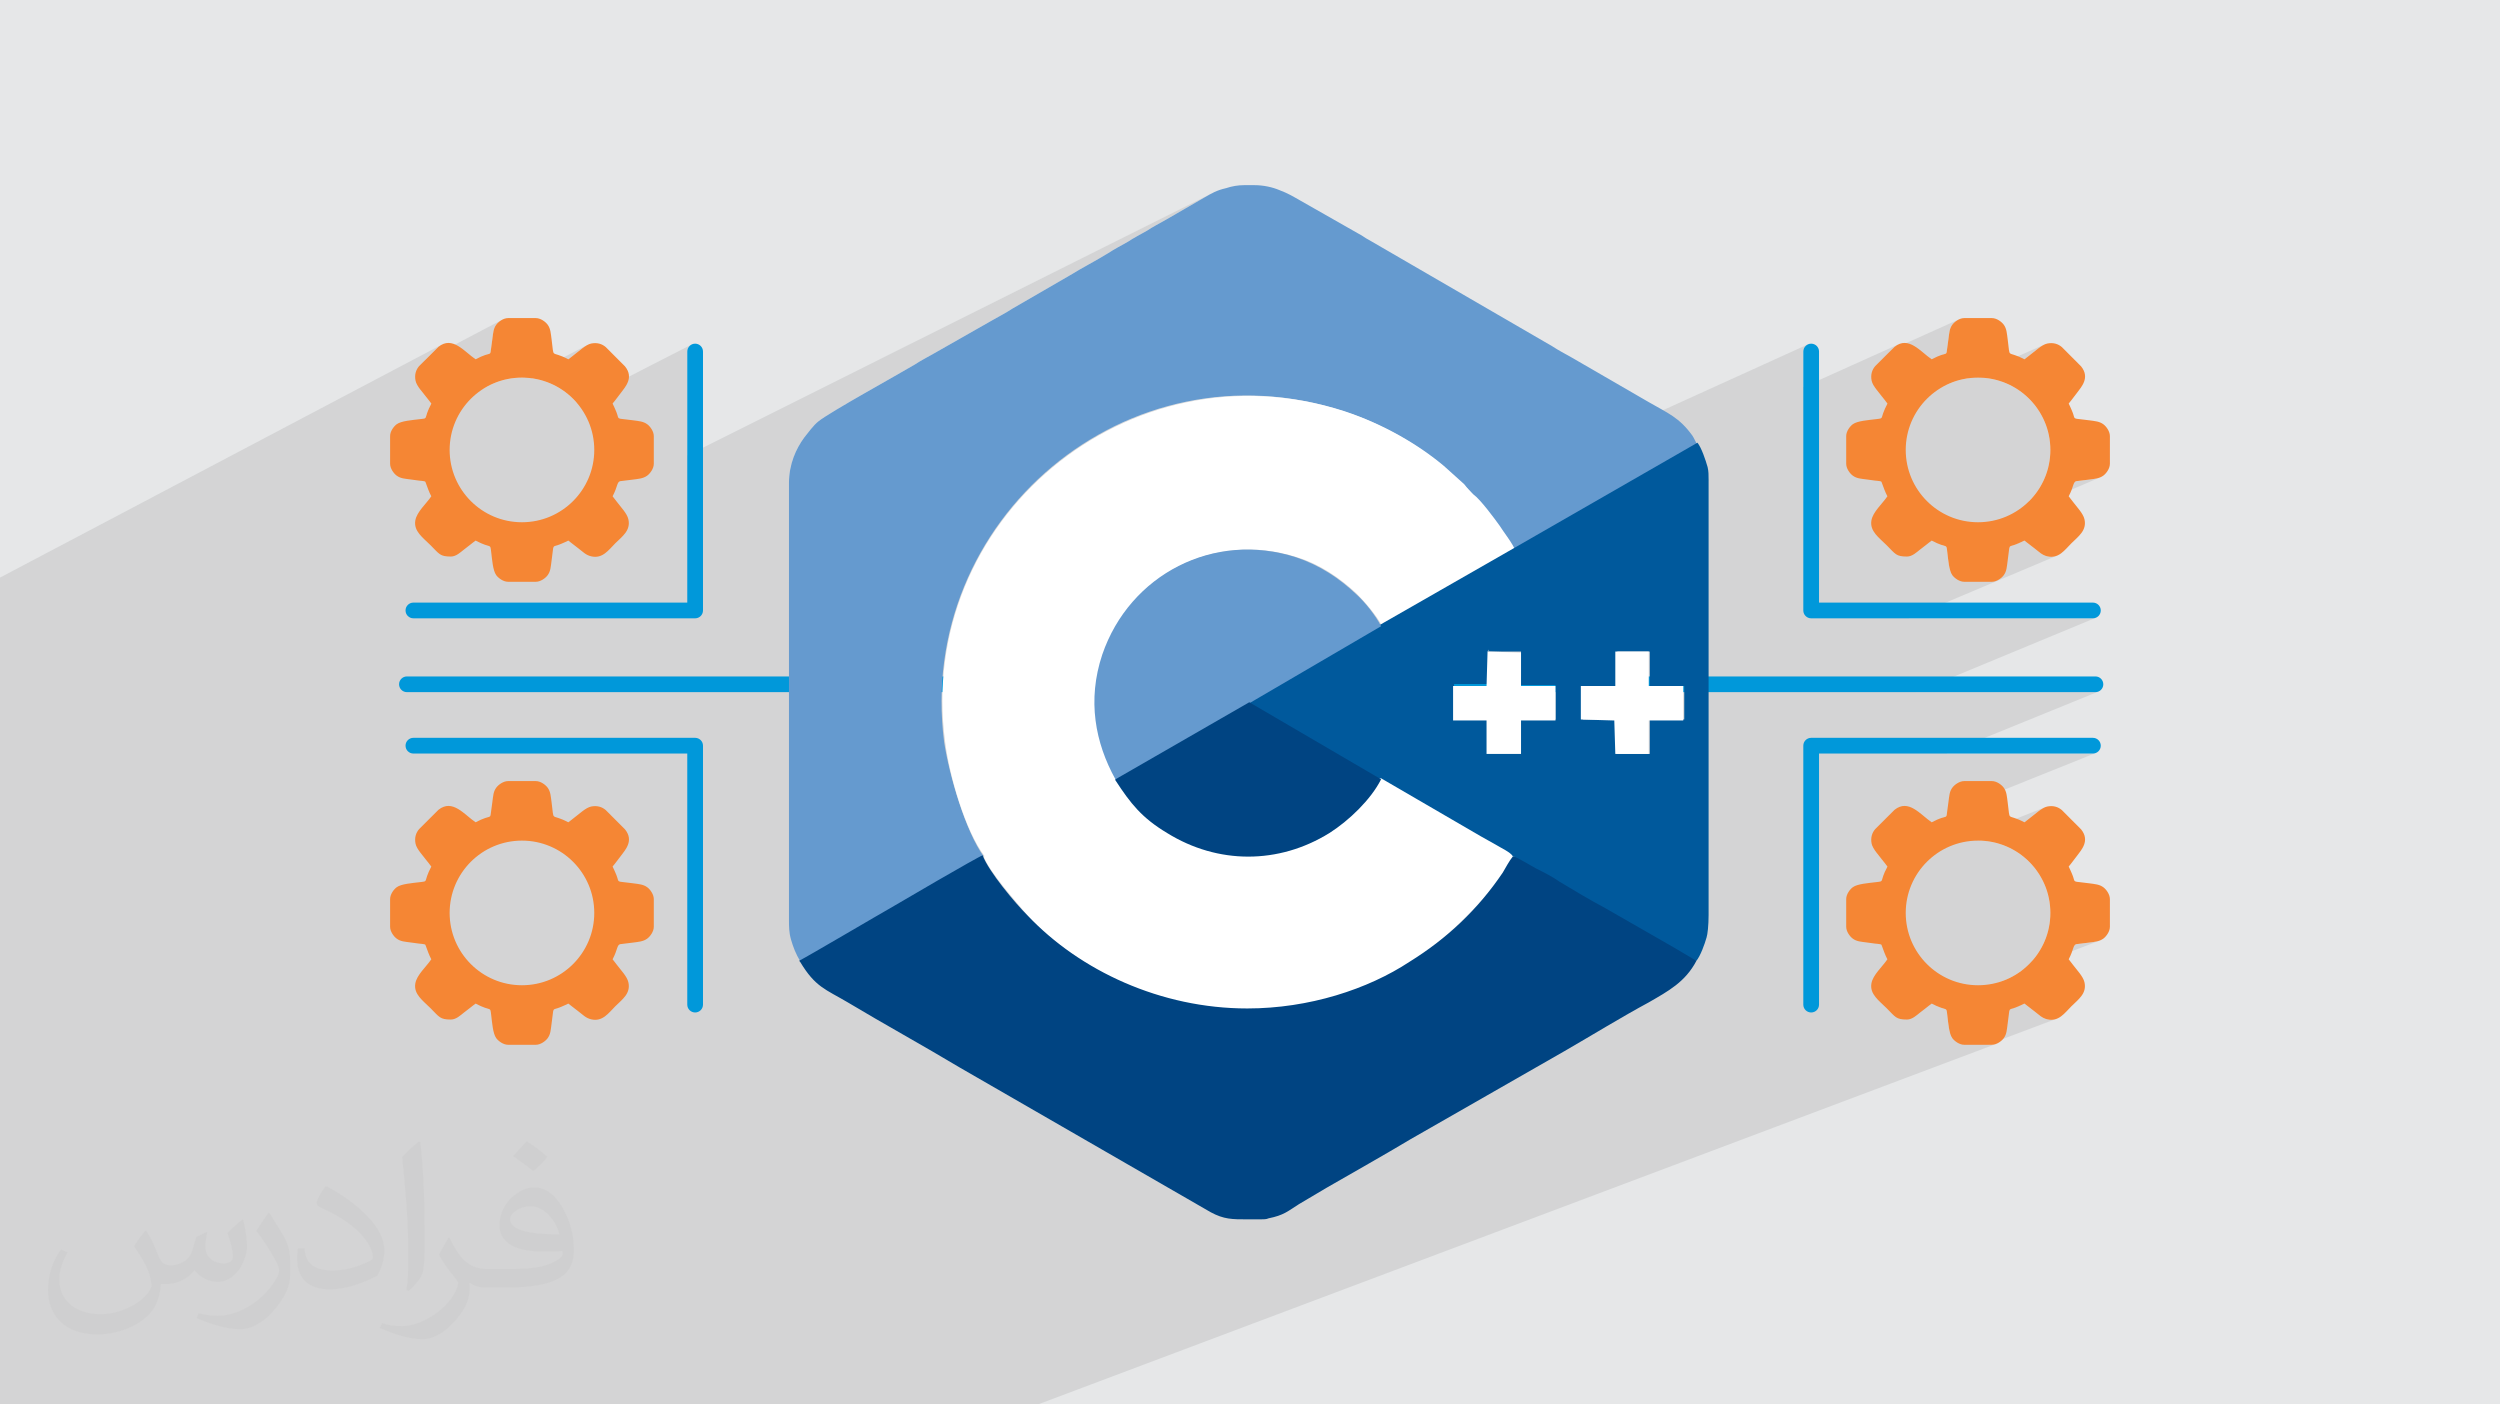 <?xml version="1.0" encoding="UTF-8"?>
<!DOCTYPE svg PUBLIC "-//W3C//DTD SVG 1.1//EN" "http://www.w3.org/Graphics/SVG/1.1/DTD/svg11.dtd">
<!-- Creator: CorelDRAW -->
<svg xmlns="http://www.w3.org/2000/svg" xml:space="preserve" width="94.192mm" height="52.917mm" version="1.1" style="shape-rendering:geometricPrecision; text-rendering:geometricPrecision; image-rendering:optimizeQuality; fill-rule:evenodd; clip-rule:evenodd"
viewBox="0 0 9419.16 5291.66"
 xmlns:xlink="http://www.w3.org/1999/xlink"
 xmlns:xodm="http://www.corel.com/coreldraw/odm/2003">
 <defs>
  <style type="text/css">
   <![CDATA[
    .fil8 {fill:#F58634}
    .fil6 {fill:#004482}
    .fil7 {fill:#00599C}
    .fil4 {fill:#659ACF}
    .fil0 {fill:#E6E7E8}
    .fil5 {fill:white}
    .fil3 {fill:#0098DA;fill-rule:nonzero}
    .fil2 {fill:#373435;fill-opacity:0.031}
    .fil1 {fill:#373435;fill-opacity:0.102}
   ]]>
  </style>
 </defs>
 <g id="Layer_x0020_1">
  <polygon class="fil0" points="-0,0 9419.16,0 9419.16,5291.66 -0,5291.66 "/>
  <polygon class="fil1" points="-0,4592.78 -0,4591.74 -0,4583.9 -0,4569.51 -0,4552.02 -0,4541.9 -0,4535.37 -0,4533.88 -0,4530.98 -0,4528.94 -0,4524.34 -0,4522.28 -0,4519.67 -0,4517.58 -0,4415.17 -0,4410.44 -0,4407.71 -0,4392.14 -0,4384.36 -0,4354.53 -0,4338.81 -0,4329.61 -0,4328.09 -0,4298.74 -0,4287.1 -0,4278.61 -0,4261.24 -0,4250.94 -0,4222.86 -0,4181.97 -0,4180.41 -0,4170.47 -0,4092.02 -0,4086.02 -0,4072.82 -0,4070.53 -0,4064.79 -0,4054.49 -0,4045.11 -0,4039.09 -0,4038.38 -0,4022.99 -0,3996.13 -0,3942.24 -0,3938.92 -0,3938.59 -0,3926.86 -0,3921.91 -0,3914.69 -0,3894.75 -0,3868.43 -0,3849.99 -0,3842.74 -0,3832.1 -0,3830.07 -0,3623.19 -0,3620.33 -0,3591.75 -0,3588.79 -0,3587.97 -0,3546.21 -0,3528.54 -0,3521.09 -0,3356.64 -0,3314.64 -0,3297.09 -0,3280.04 -0,3210.42 -0,3195.75 -0,3193.65 -0,3189.16 -0,3149.3 -0,3148.53 -0,3140.47 -0,3117.87 -0,3103.36 -0,3100.6 -0,3100.55 -0,3099.69 -0,3096.02 -0,3095.9 -0,3087.49 -0,3082.19 -0,3068.07 -0,3062.85 -0,3061.15 -0,3047.3 -0,3043.76 -0,3037.04 -0,3031.96 -0,3026.89 -0,3021.83 -0,3016.82 -0,3011.8 -0,3011.54 -0,3010.45 -0,3006.04 -0,2999.17 -0,2984.38 -0,2982.83 -0,2982.76 -0,2953.89 -0,2949.35 -0,2936.68 -0,2872.99 -0,2756.23 -0,2698.72 -0,2649.45 -0,2641.87 -0,2632.84 -0,2629.73 -0,2620.42 -0,2601.45 -0,2560.23 -0,2506.58 -0,2462.5 -0,2457.54 -0,2446.97 -0,2409.92 -0,2407.62 -0,2406.64 -0,2376.51 -0,2376.2 -0,2367.18 -0,2339.48 -0,2297.63 -0,2277.7 -0,2255.8 -0,2250.76 -0,2210.23 -0,2206.77 -0,2200.76 -0,2177.67 -0,2176.15 1661.75,1299.92 1651.85,1306.75 1600.13,1358.32 1894.74,1203.22 1888.7,1206.45 1883.11,1210.18 1878.08,1214.22 1873.76,1218.38 1870.28,1222.47 1866.37,1228.33 1863.39,1234.25 1861.15,1240.34 1859.49,1246.71 1858.23,1253.47 1857.2,1260.73 1856.21,1268.58 1855.09,1277.14 1854.53,1281.21 1854.01,1285.11 1853.5,1288.89 1853,1292.62 1852.5,1296.33 1852,1300.08 1851.48,1303.93 1850.93,1307.91 1849.41,1319.93 1848.31,1327.14 1846.57,1331.03 1843.15,1333.12 1584.3,1468.58 1589.83,1475.72 1596.51,1484.01 1603,1492.06 1608.94,1499.75 1611.03,1502.51 1613.12,1505.15 1615.19,1507.71 1617.24,1510.23 1619.25,1512.73 1621.23,1515.26 1623.15,1517.85 1625.02,1520.54 1615.26,1540.56 1609.51,1555.06 1606.37,1564.99 1604.44,1571.29 1602.34,1574.93 1469.78,1643.82 1469.78,1646.23 1836.67,1455.6 1860.48,1444.13 1885.52,1434.97 1911.63,1428.26 1938.68,1424.13 1966.54,1422.72 1975.06,1423.15 2211.28,1300.7 2202.9,1305.89 2194.44,1311.93 2186,1318.47 2177.71,1325.15 2169.66,1331.64 2161.97,1337.58 2159.21,1339.67 2156.57,1341.76 2154.01,1343.83 2151.49,1345.88 2148.99,1347.89 2146.46,1349.87 2143.87,1351.79 2141.18,1353.66 2002.67,1425.39 2021.45,1428.26 2047.56,1434.97 2072.6,1444.13 2096.41,1455.6 2118.88,1469.25 2139.85,1484.94 2159.2,1502.52 2174.24,1519.08 2607.5,1297.14 2602.47,1299.87 2598.09,1303.48 2594.47,1307.87 2591.74,1312.9 2590.01,1318.46 2589.41,1324.43 2589.41,1716.21 4566.87,727.84 4557.78,732.68 4548.52,737.87 4538.81,743.42 4466.24,785.44 4456.54,791 4447.37,796.3 4438.57,801.41 4429.94,806.44 4421.32,811.47 4412.52,816.59 4403.35,821.88 4393.65,827.45 4383.8,833.02 4374.26,838.31 4364.99,843.43 4355.94,848.46 4347.07,853.49 4338.33,858.61 4329.68,863.9 4321.08,869.47 4311.22,875.03 4301.68,880.33 4292.41,885.45 4283.36,890.48 4274.49,895.51 4265.76,900.63 4257.11,905.92 4248.51,911.49 4238.65,917.05 4229.11,922.35 4219.83,927.47 4210.78,932.49 4201.91,937.52 4193.17,942.64 4184.52,947.94 4175.92,953.5 4166.65,959.14 4157.46,964.63 4148.34,969.98 4139.27,975.23 4130.25,980.38 4121.26,985.46 4112.3,990.5 4103.34,995.52 4094.38,1000.54 4085.42,1005.58 4076.43,1010.66 4067.41,1015.81 4058.34,1021.06 4049.22,1026.41 4040.03,1031.9 4030.76,1037.54 3813.02,1163.61 3804.42,1169.17 3795.77,1174.47 3787.03,1179.59 3778.16,1184.62 3769.11,1189.65 3759.84,1194.77 3750.3,1200.06 3740.44,1205.63 3518.88,1331.7 3509.02,1337.26 3499.48,1342.56 3490.21,1347.67 3481.16,1352.7 3472.29,1357.73 3463.55,1362.85 3454.9,1368.14 3446.3,1373.71 3440.34,1377.25 3433.24,1381.4 3425.1,1386.12 3415.98,1391.36 3405.97,1397.09 3395.14,1403.27 3383.57,1409.86 3371.34,1416.8 3358.52,1424.08 3345.21,1431.64 3331.46,1439.44 3317.38,1447.44 3303.02,1455.61 3288.47,1463.89 3273.81,1472.26 3259.12,1480.67 3244.47,1489.08 3229.95,1497.45 3215.62,1505.74 3201.58,1513.9 3187.89,1521.91 3174.64,1529.71 3161.91,1537.27 3149.77,1544.54 3138.3,1551.49 3127.58,1558.07 3117.68,1564.25 3108.7,1569.98 3100.7,1575.23 3093.76,1579.95 3087.97,1584.1 3083.39,1587.64 3076.23,1593.87 3069.12,1600.95 3062.1,1608.65 3055.22,1616.76 3048.51,1625.05 3042.03,1633.29 3035.81,1641.27 3029.91,1648.75 3024.23,1656.81 3018.68,1665.22 3013.28,1674 3008.07,1683.13 3003.09,1692.62 2998.36,1702.47 2993.92,1712.68 2989.81,1723.24 2986.05,1734.17 2982.69,1745.45 2979.75,1757.09 2977.28,1769.09 2975.29,1781.44 2973.83,1794.16 2972.93,1807.23 2972.62,1820.66 2972.62,2194.26 4200.13,1605.38 4264.6,1576.36 4330.95,1551.29 4399.03,1530.31 4468.65,1513.58 4539.68,1501.22 4611.93,1493.39 4685.25,1490.23 4759.47,1491.88 4834.44,1498.48 4909.98,1510.18 4985.94,1527.13 5062.15,1549.46 5075.73,1553.86 5089.23,1558.45 5102.65,1563.23 5116,1568.19 5129.26,1573.33 5142.42,1578.64 5155.49,1584.11 5168.46,1589.74 5181.32,1595.53 5194.07,1601.45 5206.71,1607.52 5219.22,1613.72 5231.61,1620.04 5243.86,1626.48 5255.98,1633.04 5267.97,1639.7 5279.8,1646.47 5291.48,1653.33 5303.01,1660.27 5314.38,1667.3 5325.58,1674.41 5336.62,1681.58 5347.48,1688.82 5358.15,1696.11 5368.65,1703.45 5378.95,1710.84 5389.06,1718.27 5398.97,1725.72 5408.68,1733.21 5418.17,1740.71 5427.46,1748.22 5436.52,1755.74 5512.92,1824.49 5517.21,1828.79 5521.51,1833.14 5525.81,1837.58 5530.11,1842.16 5534.4,1846.91 5538.7,1851.89 5543,1857.14 5547.29,1862.7 5551.97,1867.51 5553.44,1869.09 6812.35,1297.14 6807.32,1299.87 6802.94,1303.48 6799.32,1307.87 6796.59,1312.9 6794.86,1318.46 6794.26,1324.43 6794.26,1458.87 7157.54,1295.33 7147.83,1299.92 7137.93,1306.75 7127.4,1317.25 7380.82,1203.22 7374.79,1206.45 7369.19,1210.18 7364.16,1214.22 7359.84,1218.38 7356.36,1222.47 7352.45,1228.33 7349.47,1234.25 7347.23,1240.34 7345.57,1246.71 7344.31,1253.47 7343.28,1260.73 7342.29,1268.58 7341.17,1277.14 7340.61,1281.21 7340.09,1285.11 7339.58,1288.89 7339.08,1292.62 7338.58,1296.33 7338.08,1300.08 7337.56,1303.93 7337.01,1307.91 7335.49,1319.93 7334.39,1327.14 7332.65,1331.03 7329.23,1333.12 7060.03,1453.49 7063.33,1458.82 7069.37,1467.28 7075.91,1475.72 7082.59,1484.01 7089.08,1492.06 7095.02,1499.75 7097.11,1502.51 7099.2,1505.15 7101.27,1507.71 7103.32,1510.23 7105.33,1512.73 7107.31,1515.26 7109.23,1517.85 7111.1,1520.54 7101.34,1540.56 7095.59,1555.06 7095.41,1555.64 7346.56,1444.13 7371.6,1434.97 7397.71,1428.26 7415,1425.62 7705.55,1296.71 7697.36,1300.7 7688.98,1305.89 7680.52,1311.93 7672.08,1318.47 7663.79,1325.15 7655.74,1331.64 7648.05,1337.58 7645.29,1339.67 7642.65,1341.76 7640.09,1343.83 7637.57,1345.88 7635.07,1347.89 7632.54,1349.87 7629.95,1351.79 7627.26,1353.66 7469.47,1423.57 7480.48,1424.13 7507.53,1428.26 7533.64,1434.97 7558.68,1444.13 7582.49,1455.6 7604.96,1469.25 7625.93,1484.94 7645.28,1502.52 7662.86,1521.87 7678.55,1542.84 7692.2,1565.31 7703.67,1589.12 7712.83,1614.16 7719.54,1640.27 7723.67,1667.32 7725.08,1695.18 7723.67,1723.04 7719.54,1750.09 7712.83,1776.2 7703.67,1801.24 7692.2,1825.05 7678.55,1847.52 7662.86,1868.49 7645.28,1887.84 7643.06,1889.86 7822.58,1812.88 7869.24,1807.14 7877.24,1806.12 7884.89,1805.14 7892.2,1804.05 7899.2,1802.72 7905.88,1801.01 7912.27,1798.79 7317.04,2053.65 7322.43,2055.35 7328.73,2057.27 7332.37,2059.38 7334.28,2063.07 7335.44,2069.73 7336.77,2080.76 7338.05,2091.52 7339.38,2103.17 7340.9,2115.26 7342.72,2127.35 7344.96,2138.99 7347.77,2149.74 7349.27,2153.8 7577.09,2056.94 7581.07,2055.75 7585.64,2054.39 7627.26,2036.7 7667.74,2068.02 7673.02,2072.12 7678.1,2076.27 7683.14,2080.35 7688.31,2084.26 7693.76,2087.89 7699.67,2091.14 7706.19,2093.89 7713.49,2096.04 7728.63,2097.86 7742.13,2096.21 7754.26,2091.68 7190.74,2329.63 7885.36,2329.63 7891.33,2329.03 7896.89,2327.3 7220.18,2607.81 7894.87,2607.81 7900.84,2607.21 7906.4,2605.48 7332.61,2839.1 7885.36,2839.1 7891.33,2838.5 7896.89,2836.77 7335.8,3061.88 7335.49,3064.35 7334.39,3071.56 7332.65,3075.45 7329.23,3077.55 7054.62,3187.63 7058.14,3194.86 7063.33,3203.24 7069.37,3211.7 7075.91,3220.14 7082.59,3228.43 7089.08,3236.48 7095.02,3244.17 7097.11,3246.93 7099.2,3249.57 7101.27,3252.13 7103.32,3254.65 7105.33,3257.15 7107.31,3259.68 7109.23,3262.27 7111.1,3264.96 7103.43,3280.69 7705.55,3041.13 7697.36,3045.12 7688.98,3050.31 7680.52,3056.35 7672.08,3062.89 7663.79,3069.57 7655.74,3076.06 7648.05,3082 7645.29,3084.09 7642.65,3086.18 7640.09,3088.25 7637.57,3090.3 7635.07,3092.31 7632.54,3094.29 7629.95,3096.21 7627.26,3098.08 7453.3,3167.17 7480.48,3168.55 7507.53,3172.68 7533.64,3179.39 7558.68,3188.55 7582.49,3200.02 7604.96,3213.67 7625.93,3229.36 7645.28,3246.94 7662.86,3266.29 7678.55,3287.26 7692.2,3309.73 7703.67,3333.54 7712.83,3358.58 7719.54,3384.69 7723.67,3411.74 7725.08,3439.6 7723.67,3467.46 7719.54,3494.51 7712.83,3520.62 7703.67,3545.66 7692.2,3569.47 7678.55,3591.94 7662.86,3612.91 7655.08,3621.47 7822.58,3557.3 7869.24,3551.56 7877.24,3550.54 7884.89,3549.56 7892.2,3548.47 7899.2,3547.14 7905.88,3545.43 7912.27,3543.21 7617.94,3655.82 7604.96,3665.53 7582.49,3679.18 7558.68,3690.65 7297.33,3790.56 7298,3790.88 7312.5,3796.63 7322.43,3799.77 7328.73,3801.7 7332.37,3803.8 7334.28,3807.49 7335.44,3814.15 7336.77,3825.18 7338.05,3835.94 7339.38,3847.59 7340.9,3859.68 7342.72,3871.77 7344.96,3883.41 7346.09,3887.74 7627.26,3781.12 7667.74,3812.44 7673.02,3816.54 7678.1,3820.69 7683.14,3824.77 7688.31,3828.68 7693.76,3832.31 7699.67,3835.56 7706.19,3838.31 7713.49,3840.46 7728.63,3842.28 7742.13,3840.63 7754.26,3836.1 7487.96,3936.36 7505.01,3936.36 7511.56,3935.76 7518.08,3934.1 6695.58,4243.57 7329.88,5291.66 6695.58,4243.57 6172.4,4440.42 6086.67,5291.66 6172.4,4440.42 5421.37,4723 5809.23,5291.66 5421.37,4723 4842.98,4940.62 5075.03,5291.66 4842.98,4940.62 4722.11,4986.1 4556.55,5291.66 4722.11,4986.1 4112.96,5215.29 4165.53,5291.66 4112.96,5215.29 4063.53,5233.89 4101.21,5291.66 4063.53,5233.89 3909.99,5291.66 3903.6,5291.66 3888.17,5291.66 3861.94,5291.66 3808.79,5291.66 3754.19,5291.66 3708.18,5291.66 3649.01,5291.66 3646.64,5291.66 3643.77,5291.66 3487.27,5291.66 3395.12,5291.66 3388.69,5291.66 3370.52,5291.66 3342.25,5291.66 3331.11,5291.66 3323.57,5291.66 3295.65,5291.66 3221.4,5291.66 3007.27,5291.66 3002.35,5291.66 2978.21,5291.66 2966.81,5291.66 2966.59,5291.66 2952.78,5291.66 2946.98,5291.66 2907.22,5291.66 2903.49,5291.66 2899.87,5291.66 2797.59,5291.66 2704.36,5291.66 2667.44,5291.66 2641.24,5291.66 2623.48,5291.66 2586.98,5291.66 2504.7,5291.66 2385.48,5291.66 2173.62,5291.66 2153.61,5291.66 2121.15,5291.66 2104.34,5291.66 2087.52,5291.66 2077.59,5291.66 2074.84,5291.66 2058.83,5291.66 2048.92,5291.66 2021.38,5291.66 1988.94,5291.66 1962.44,5291.66 1805.85,5291.66 1805.83,5291.66 1802.09,5291.66 1784.39,5291.66 1778.14,5291.66 1773.32,5291.66 1758.88,5291.66 1697.23,5291.66 1678.56,5291.66 1594.95,5291.66 1586.8,5291.66 1579.4,5291.66 1575.28,5291.66 1435.64,5291.66 1308.9,5291.66 1304.08,5291.66 1278.95,5291.66 1267.23,5291.66 1224.88,5291.66 1074.57,5291.66 1074.04,5291.66 906.32,5291.66 893.37,5291.66 816.31,5291.66 796.43,5291.66 756.38,5291.66 745.61,5291.66 740.81,5291.66 721.86,5291.66 582.26,5291.66 566.74,5291.66 459.1,5291.66 373.7,5291.66 370.44,5291.66 228.28,5291.66 223.94,5291.66 175.92,5291.66 172.89,5291.66 166.4,5291.66 151.53,5291.66 120.02,5291.66 115.7,5291.66 81.93,5291.66 61.87,5291.66 59.9,5291.66 -0,5291.66 -0,5290.86 -0,5281.8 -0,5280.45 -0,5279.57 -0,5278.27 -0,5277.19 -0,5276.08 -0,5274.14 -0,5274 -0,5269.46 -0,5267.59 -0,5239.46 -0,5235.97 -0,5234.61 -0,5217.81 -0,5215.16 -0,5214.61 -0,5204.93 -0,5192.54 -0,5189.82 -0,5183.36 -0,5180.97 -0,5178.45 -0,5175.69 -0,5171.14 -0,5167.93 -0,5167.38 -0,5164.12 -0,5159.36 -0,5148.21 -0,5146.08 -0,5143.34 -0,5128.15 -0,5126.78 -0,5119.19 -0,5115.04 -0,5108.94 -0,5105.75 -0,5097.46 -0,5084.36 -0,5081.62 -0,5062.46 -0,5061.89 -0,5058.68 -0,5018.86 -0,5014.48 -0,5010.83 -0,4968.15 -0,4966.13 -0,4963.08 -0,4958.41 -0,4955.94 -0,4955.83 -0,4952.62 -0,4939.07 -0,4935.59 -0,4934.07 -0,4918.84 -0,4916.76 -0,4909.06 -0,4906.23 -0,4902.08 -0,4901.19 -0,4890.32 -0,4887.77 -0,4865.87 -0,4855.95 -0,4855.36 -0,4853.86 -0,4853.85 -0,4853.73 -0,4848.89 -0,4848.83 -0,4833.61 -0,4828.34 -0,4824.83 -0,4820.96 -0,4811.66 -0,4806.88 -0,4793.74 -0,4790.37 -0,4781.46 -0,4776.24 -0,4776.03 -0,4748.41 -0,4739.16 -0,4734.94 -0,4731.64 -0,4730.48 -0,4730.41 -0,4730.07 -0,4728.34 -0,4728.2 -0,4726.41 -0,4719.26 -0,4705.91 -0,4699.14 -0,4698.41 -0,4683.12 -0,4676.38 -0,4674.91 -0,4674.1 -0,4668.41 -0,4660.46 -0,4650.26 -0,4626.73 -0,4621.19 -0,4616.93 -0,4616.66 -0,4614.77 -0,4610.29 -0,4608.37 -0,4607.73 -0,4604.84 -0,4602.62 -0,4601.36 "/>
  <path class="fil2" d="M550.85 4636.82c17.98,27.25 29.64,53.44 41.02,82.55 8.46,16.94 12.95,48.16 52.65,48.16 11.63,0 28.32,-3.43 43.13,-11.63 16.66,-8.74 29.36,-21.97 35.99,-42.06l15.87 -53.44 38.63 -19.05 2.64 2.64c-5.28,20.12 -6.6,39.42 -6.6,54.51 0,44.7 38.63,61.65 69.32,61.65 17.98,0 34.14,-8.74 34.14,-25.15 0,-21.16 -8.99,-57.15 -20.65,-89.43 17.98,-17.98 35.99,-35.99 56.62,-50.55l3.17 1.6c8.99,38.1 14.02,75.67 14.02,100.81 0,24.61 -10.85,51.87 -19.84,69.6 -18.52,34.92 -51.33,62.71 -91.01,62.71 -30.15,0 -63.75,-15.09 -86.79,-43.13l-1.32 0c-21.69,27 -55.3,51.33 -109.02,51.33l-16.66 0c-2.64,35.46 -10.31,60.58 -21.97,83.08 -32,62.43 -127,106.63 -216.43,106.63 -124.36,0 -186.79,-71.7 -186.79,-167.21 0,-59 19.3,-113.77 48.95,-152.65l24.33 10.06c-18.52,35.46 -30.96,68.78 -30.96,101.6 0,89.43 72.77,132.03 156.64,132.03 77.8,0 174.09,-49.48 191.57,-106.88 -6.6,-62.71 -30.15,-92.07 -66.14,-149.22 10.85,-19.05 24.87,-38.1 42.34,-58.47l3.17 0 0 0 0 0 -0.02 -0.09zm1434.31 -336.55c26.19,16.41 51.87,35.71 76.99,57.94 -14.02,19.84 -31.5,37.85 -53.19,53.72 -25.15,-20.37 -50.27,-37.85 -75.95,-56.36 17.45,-19.58 34.67,-38.35 52.12,-55.3l0 0 0 0 0 0 0 0 0 0 0.03 0zm13.49 244.48c-42.34,0 -76.99,27.79 -76.99,48.41 0,44.2 84.66,57.94 186,57.4 -12.7,-51.87 -57.15,-105.84 -109.02,-105.84l0.01 0.03zm-95 236.55c55.04,0 103.2,-1.6 139.95,-10.85 41.02,-10.31 75.67,-30.96 75.67,-45.24 0,-3.71 0,-8.2 -1.32,-11.91 -23.01,2.11 -49.48,2.11 -72.49,2.11 -74.6,0 -131.75,-16.94 -154.25,-58.75 -5.56,-11.63 -9.52,-24.61 -9.52,-39.42 0,-40.49 17.45,-79.91 48.16,-107.16 25.65,-22.48 53.97,-36.5 82.8,-36.5 52.12,0 93.65,41.81 122.76,107.7 15.87,35.99 26.72,77.52 26.72,129.92 0,34.92 -9.52,64.29 -31.22,85.98 -40.49,39.17 -115.09,53.97 -229.39,53.97l-51.87 0 0 0 -13.49 0c-28.32,0 -48.69,-5.03 -64.82,-17.45l-2.64 0c0.79,6.6 1.32,12.95 1.32,19.05 0,25.65 -8.46,58.47 -25.65,84.66 -50.8,75.41 -105.84,108.2 -153.47,108.2 -48.16,0 -107.16,-18.52 -160.35,-42.6l9.52 -18.52c17.2,7.14 41.02,11.91 73.81,11.91 85.98,0 198.96,-82.55 212.98,-163.25 -3.17,-6.6 -8.99,-15.34 -17.2,-24.61 -25.15,-29.9 -41.02,-54.76 -55.83,-80.95 12.7,-25.15 24.33,-45.24 35.18,-63.5l4.5 -0.53c36.78,74.88 70.1,117.73 144.45,117.73l11.63 0 0 0 53.97 0 0 0 0 0 0 0 0 0 0 0 0.09 0.01zm-372.54 79.12c6.35,-34.39 6.88,-73.02 6.88,-109.02l0 -53.44c0,-99.75 -12.7,-244.73 -23.01,-339.19 17.98,-19.3 43.13,-42.06 62.97,-57.4l5.82 1.6c13.49,118.8 16.66,256.39 16.66,383.64 0,33.35 -1.32,65.89 -4.5,89.69 -1.85,30.15 -19.3,52.91 -56.62,87.83l-8.2 -3.71zm-383.38 -157.43c1.85,46.84 24.87,83.62 105.31,83.62 50.01,0 92.33,-12.95 139.17,-35.18 8.46,-3.71 12.95,-8.74 12.95,-12.95 0,-29.36 -22.48,-68.25 -60.32,-103.71 -36.78,-33.35 -85.47,-62.71 -130.96,-82.3 -15.62,-6.6 -20.65,-13.49 -20.65,-20.12 0,-13.49 17.98,-41.81 32.82,-62.18l5.03 -0.53c52.12,27.25 110.34,67.74 153.47,112.7 39.17,41.53 63.5,83.62 63.5,129.39 0,33.86 -10.31,65.61 -27,95.25 -57.15,28.83 -118.01,50.8 -178.33,50.8 -73.28,0 -123.29,-34.39 -123.29,-115.09 0,-8.74 0,-22.22 3.17,-39.7l25.15 0 0 0 0 0 0 0 0 0 0 0 -0.02 0zm-132.57 -133.1l45.52 73.56c16.66,27.25 32.28,56.9 32.28,103.71l0 59.79c0,48.41 -30.96,100.28 -80.95,151.61 -39.17,34.67 -73.81,49.48 -105.84,49.48 -47.62,0 -102.13,-14.81 -165.1,-41.81l7.14 -18.52c19.84,5.28 42.85,9.78 71.17,9.78 90.5,-0.53 183.08,-66.67 225.42,-147.37 5.03,-9.27 6.88,-17.98 6.88,-24.08 0,-9.27 -5.03,-19.58 -8.99,-28.83 -23.01,-43.38 -48.69,-83.08 -76.99,-119.86 14.81,-23.29 29.64,-45.77 45.77,-68l3.71 0.53 0 0 0 0 0 0 0 0 0 0 -0.02 0.01z"/>
  <g id="_1763036616624">
   <g>
    <path class="fil3" d="M1533.17 2607.81c-16.36,0 -29.62,-13.26 -29.62,-29.61 0,-16.36 13.26,-29.62 29.62,-29.62l6361.7 0c16.36,0 29.62,13.26 29.62,29.62 0,16.35 -13.26,29.61 -29.62,29.61l-6361.7 0z"/>
    <path class="fil4" d="M3014.56 3623.79c30.56,-15.29 309.44,-179.55 343.81,-198.65 19.1,-11.47 332.35,-194.82 347.63,-198.65 -68.75,-95.51 -129.88,-305.61 -148.98,-431.68 -106.98,-836.61 691.44,-1512.78 1505.13,-1245.35 145.17,45.83 278.88,126.06 374.37,206.28l76.4 68.75c11.45,11.46 22.92,22.92 34.37,38.21 22.92,22.91 80.22,91.68 99.33,118.41 11.47,19.11 49.66,72.59 57.3,91.7l691.44 -397.29c-7.64,-11.46 -11.45,-22.92 -19.09,-34.38 -49.67,-68.76 -91.69,-84.04 -164.27,-126.07l-290.34 -168.08c-26.73,-15.28 -49.65,-26.74 -72.57,-42.02l-691.45 -401.1c-15.27,-7.65 -22.92,-15.29 -38.19,-22.92l-221.57 -126.08c-26.73,-15.27 -45.83,-26.73 -76.4,-38.19 -26.73,-11.46 -61.1,-19.1 -95.5,-19.1l-38.2 0c-22.92,0 -45.83,3.82 -68.75,11.45 -34.39,7.65 -53.49,19.11 -80.22,34.39l-72.57 42.02c-26.75,15.27 -45.84,26.73 -72.59,42.01 -26.73,15.28 -49.65,26.74 -72.57,42.02 -26.74,15.27 -49.65,26.74 -72.57,42.02 -26.75,15.27 -49.67,26.74 -72.59,42.01 -49.65,30.56 -95.51,53.48 -145.16,84.04l-217.74 126.07c-22.92,15.27 -45.84,26.74 -72.58,42.02l-221.56 126.07c-26.74,15.27 -49.66,26.73 -72.58,42.01 -57.29,34.38 -320.89,179.54 -362.91,213.93 -19.1,15.28 -38.2,42.01 -53.48,61.11 -30.55,42.02 -57.29,99.33 -57.29,171.91l0 1612.1 0 30.56c0,26.73 0,49.65 7.64,76.4 7.63,26.74 19.1,57.29 34.38,80.21l0 0 -0.08 3.86z"/>
    <path class="fil5" d="M3706 3226.48c22.92,61.12 126.07,175.72 168.09,225.38 202.46,213.92 508.08,351.45 828.97,351.45 233.02,0 454.6,-72.58 611.22,-175.73 141.35,-91.68 301.74,-254.89 397.24,-400.06 15.27,-19.1 26.73,-42.02 38.19,-61.12 -7.64,-15.28 -49.66,-34.38 -61.12,-42.02 -19.09,-11.46 -42.01,-22.91 -61.11,-34.38l-348.62 -309.3c-38.2,76.39 -193.78,308.27 -266.35,354.11 -191.01,118.43 -424.05,118.43 -611.23,0 -91.68,-57.3 -137.53,-114.62 -194.82,-198.65 -76.4,-137.53 -106.98,-297.98 -49.66,-469.88 103.15,-301.8 420.21,-466.06 729.64,-366.74 87.87,26.75 164.27,80.22 225.39,137.53 30.55,30.57 76.39,84.04 95.51,122.25l500.43 -286.51c-3.82,-19.1 -45.83,-72.57 -57.3,-91.7 -19.1,-26.73 -72.57,-99.32 -99.33,-118.41 -11.45,-11.47 -22.92,-22.93 -34.37,-38.21l-76.4 -68.75c-95.51,-80.22 -225.39,-156.63 -374.37,-206.28 -817.51,-263.6 -1615.93,412.56 -1505.13,1245.35 15.27,126.07 76.39,336.17 148.98,431.68l0 0 -3.85 -0.01z"/>
    <path class="fil6" d="M3014.56 3623.79c57.3,95.5 95.51,103.14 179.54,152.8 133.72,80.22 286.52,164.26 420.21,244.48l947.41 546.27c49.65,26.74 80.2,26.74 137.52,26.74l3.82 0 45.84 0c11.45,0 22.92,0 30.55,-3.82 57.31,-11.45 72.58,-26.73 114.62,-53.47l103.14 -61.12c99.33,-57.3 221.57,-126.06 317.07,-183.36l580.67 -332.35c99.33,-57.31 217.73,-129.9 317.06,-183.37 72.58,-42.02 137.53,-76.4 179.55,-156.63 -26.74,-15.27 17.09,-397.72 -9.65,-413 -29.92,-17.16 -664.83,19.53 -681.81,19.53 -15.28,19.1 -26.74,42.02 -38.2,61.12 -95.51,141.35 -210.1,248.3 -351.45,336.18 -156.63,103.14 -378.18,175.72 -611.22,175.72 -324.72,0 -630.33,-141.35 -828.97,-351.45 -45.85,-45.84 -145.18,-164.27 -168.1,-225.39 -15.27,3.82 -328.53,187.19 -347.63,198.65 -34.37,19.1 -313.25,183.37 -343.8,198.64l0 0 3.83 3.83z"/>
    <path class="fil7" d="M6085.95 2454.82l129.88 0 0 129.89 129.9 0 0 126.06 -129.9 0 0 129.9 -126.06 0 0 -129.9 -126.07 0 0 -126.06 129.88 0 0 -11.47 0 -118.42 0 0 -7.63 0zm351.45 -641.79l0 72.58 0 1272.11 0 290.34c0,38.2 -3.82,72.57 -7.65,84.03 -7.63,26.74 -22.92,68.76 -38.19,87.87 -26.74,-15.27 -57.3,-34.37 -84.03,-49.66l-259.78 -148.98c-57.3,-30.56 -114.61,-64.94 -171.9,-99.33 -26.75,-19.1 -57.31,-34.38 -87.88,-49.66 -15.28,-7.64 -76.39,-45.84 -87.87,-45.84 -7.64,-15.27 -49.66,-34.37 -61.11,-42.02 -19.1,-11.45 -42.02,-22.92 -61.12,-34.37l-374.37 -217.75 -367.22 80.22 -129.4 -370.55 496.62 -290.33 500.43 -286.52 691.45 -397.28c15.28,19.09 30.55,64.93 38.2,91.68 3.82,15.28 3.82,30.56 3.82,49.66l0 0 0 3.8zm-832.8 641.79l126.08 0 0 126.07 129.88 0 0 129.88 -129.88 0 0 126.08 -126.08 0 0 -129.9 -126.06 0 0 -129.88 129.88 0 0 -129.89 0 0 -3.82 7.64z"/>
    <path class="fil4" d="M4202.62 2939.98l504.26 -290.34 496.62 -290.33c-19.1,-38.2 -61.12,-91.69 -95.51,-122.25 -61.12,-57.3 -133.71,-106.97 -225.39,-137.53 -309.43,-99.33 -626.5,64.94 -729.64,366.74 -57.3,171.9 -26.73,332.35 49.66,469.88l0 0 0 3.83z"/>
    <path class="fil6" d="M4202.62 2939.98c57.3,87.87 99.33,141.34 194.83,198.64 191,118.43 420.21,118.43 611.23,0 72.57,-45.83 156.62,-126.06 194.82,-202.46l-345.11 -201.76 -151.51 -88.57 -504.26 290.33 0 3.82z"/>
    <polygon class="fil5" points="5600.79,2584.71 5474.73,2584.71 5474.73,2714.58 5600.79,2714.58 5600.79,2840.65 5730.68,2840.65 5730.68,2714.58 5860.56,2714.58 5860.56,2584.71 5730.68,2584.71 5730.68,2458.64 5604.6,2454.82 "/>
    <polygon class="fil5" points="6085.95,2573.24 6085.95,2584.71 5956.07,2584.71 5956.07,2710.76 6082.13,2714.58 6085.95,2840.65 6212.01,2840.65 6212.01,2714.58 6341.9,2714.58 6341.9,2584.71 6212.01,2584.71 6212.01,2454.82 6085.95,2454.82 "/>
    <path class="fil3" d="M7885.36 2270.4c16.35,0 29.62,13.26 29.62,29.61 0,16.36 -13.27,29.62 -29.62,29.62l-1061.48 0c-16.36,0 -29.62,-13.26 -29.62,-29.62l0 -975.58c0,-16.36 13.26,-29.62 29.62,-29.62 16.35,0 29.61,13.26 29.61,29.62l0 945.97 1031.87 0z"/>
    <path class="fil3" d="M7885.36 2779.86c16.35,0 29.62,13.27 29.62,29.62 0,16.35 -13.27,29.62 -29.62,29.62l-1031.87 0 0 945.97c0,16.35 -13.26,29.61 -29.61,29.61 -16.36,0 -29.62,-13.26 -29.62,-29.61l0 -975.59c0,-16.35 13.26,-29.62 29.62,-29.62l1061.48 0z"/>
    <path class="fil3" d="M1557.55 2329.63c-16.36,0 -29.62,-13.26 -29.62,-29.62 0,-16.35 13.26,-29.61 29.62,-29.61l1031.86 0 0 -945.97c0,-16.36 13.27,-29.62 29.62,-29.62 16.35,0 29.62,13.26 29.62,29.62l0 975.58c0,16.36 -13.27,29.62 -29.62,29.62l-1061.48 0z"/>
    <path class="fil3" d="M1557.55 2839.1c-16.36,0 -29.62,-13.27 -29.62,-29.62 0,-16.35 13.26,-29.62 29.62,-29.62l1061.48 0c16.35,0 29.62,13.27 29.62,29.62l0 975.59c0,16.35 -13.27,29.61 -29.62,29.61 -16.35,0 -29.62,-13.26 -29.62,-29.61l0 -945.97 -1031.86 0z"/>
   </g>
   <path class="fil8" d="M7452.62 1422.72c150.48,0 272.46,121.98 272.46,272.46 0,150.48 -121.98,272.46 -272.46,272.46 -150.48,0 -272.46,-121.98 -272.46,-272.46 0,-150.48 121.98,-272.46 272.46,-272.46zm-174.64 -69.06c-42.17,-28.24 -86.7,-89.67 -140.05,-46.91l-72.87 72.67c-11.93,14.05 -17.92,32.24 -13.35,54.94 4.13,20.53 28.52,45.46 43.31,65.39 5.59,7.54 11.18,13.47 16.08,20.79 -32.6,61.6 -7.58,54.14 -44.06,58.79 -27.11,3.45 -68.46,6.15 -86.01,18.77 -10.9,7.83 -25.17,26.47 -25.17,44.69l0 104.78c0,17.41 13.4,35.82 24.05,43.87 15.63,11.82 30.8,11.88 54.67,15.19 11.11,1.53 19.91,2.66 30.77,4.16 5.57,0.77 10.41,0.63 15.71,1.74 8.33,1.76 6.81,0.47 9.62,7.85 7.03,18.43 10.68,31.03 20.42,49.44 -18.79,28.07 -54.8,58.58 -60.28,91.22 -6.8,40.58 28.52,64.28 57.85,93.61 32.67,32.68 34.81,42.21 76.17,42.21 19.98,0 37.03,-16.75 49.33,-26.35 7.92,-6.19 14,-11.03 21.9,-16.9 7.89,-5.84 14.28,-11.8 21.91,-16.91 61.6,32.6 54.14,7.58 58.79,44.06 3.45,27.11 6.15,68.46 18.77,86.01 7.83,10.9 26.47,25.17 44.69,25.17l104.78 0c17.41,0 35.82,-13.4 43.87,-24.05 11.82,-15.63 11.88,-30.8 15.19,-54.67l5.9 -46.48c2.82,-13.36 5.05,-6.41 33.34,-19.06 9.02,-4.02 15.96,-6.75 23.95,-10.98l40.48 31.32c14.49,10.79 25.1,23.18 45.75,28.02 42.83,10.02 65.09,-23.39 90.84,-49.15 25.6,-25.6 59.18,-48.08 49.16,-90.83 -5.14,-21.92 -27.79,-44.69 -43.27,-65.44l-16.08 -20.8c19.53,-36.9 15.89,-53.45 28.44,-56.94l46.66 -5.74c21.8,-2.87 39.76,-3.95 54.97,-14.88 10.9,-7.83 25.17,-26.47 25.17,-44.69l0 -104.78c0,-17.41 -13.4,-35.82 -24.05,-43.87 -15.04,-11.38 -31.24,-12.24 -54.41,-15.45l-46.74 -5.64c-13.36,-2.82 -6.4,-5.04 -19.06,-33.34 -4.02,-9.02 -6.75,-15.96 -10.98,-23.95 2.63,-3.92 4.83,-5.82 7.79,-9.68l23.53 -30.8c16.98,-22.8 49.48,-57.29 15.59,-99.57l-72.67 -72.87c-14.05,-11.93 -32.24,-17.92 -54.94,-13.35 -20.53,4.13 -45.46,28.52 -65.39,43.31 -7.54,5.59 -13.47,11.18 -20.79,16.08 -68.86,-36.44 -52.23,2.57 -62.93,-74.84 -3.28,-23.76 -3.59,-39.88 -14.63,-55.23 -7.83,-10.9 -26.47,-25.17 -44.69,-25.17l-104.78 0c-17.41,0 -35.82,13.4 -43.87,24.05 -11.82,15.63 -11.88,30.8 -15.19,54.67 -1.53,11.11 -2.66,19.91 -4.16,30.77 -5.51,39.83 4.44,12.16 -59.03,45.75z"/>
   <path class="fil8" d="M7452.62 3167.14c150.48,0 272.46,121.98 272.46,272.46 0,150.48 -121.98,272.46 -272.46,272.46 -150.48,0 -272.46,-121.98 -272.46,-272.46 0,-150.48 121.98,-272.46 272.46,-272.46zm-174.64 -69.06c-42.17,-28.24 -86.7,-89.67 -140.05,-46.91l-72.87 72.67c-11.93,14.05 -17.92,32.24 -13.35,54.94 4.13,20.53 28.52,45.46 43.31,65.39 5.59,7.54 11.18,13.47 16.08,20.79 -32.6,61.6 -7.58,54.14 -44.06,58.79 -27.11,3.45 -68.46,6.15 -86.01,18.77 -10.9,7.83 -25.17,26.47 -25.17,44.69l0 104.78c0,17.41 13.4,35.82 24.05,43.87 15.63,11.82 30.8,11.88 54.67,15.19 11.11,1.53 19.91,2.66 30.77,4.16 5.57,0.77 10.41,0.63 15.71,1.74 8.33,1.76 6.81,0.47 9.62,7.85 7.03,18.43 10.68,31.03 20.42,49.44 -18.79,28.07 -54.8,58.58 -60.28,91.22 -6.8,40.58 28.52,64.28 57.85,93.61 32.67,32.68 34.81,42.21 76.17,42.21 19.98,0 37.03,-16.75 49.33,-26.35 7.92,-6.19 14,-11.03 21.9,-16.9 7.89,-5.84 14.28,-11.8 21.91,-16.91 61.6,32.6 54.14,7.58 58.79,44.06 3.45,27.11 6.15,68.46 18.77,86.01 7.83,10.9 26.47,25.17 44.69,25.17l104.78 0c17.41,0 35.82,-13.4 43.87,-24.05 11.82,-15.63 11.88,-30.8 15.19,-54.67l5.9 -46.48c2.82,-13.36 5.05,-6.41 33.34,-19.06 9.02,-4.02 15.96,-6.75 23.95,-10.98l40.48 31.32c14.49,10.79 25.1,23.18 45.75,28.02 42.83,10.02 65.09,-23.39 90.84,-49.15 25.6,-25.6 59.18,-48.08 49.16,-90.83 -5.14,-21.92 -27.79,-44.69 -43.27,-65.44l-16.08 -20.8c19.53,-36.9 15.89,-53.45 28.44,-56.94l46.66 -5.74c21.8,-2.87 39.76,-3.95 54.97,-14.88 10.9,-7.83 25.17,-26.47 25.17,-44.69l0 -104.78c0,-17.41 -13.4,-35.82 -24.05,-43.87 -15.04,-11.38 -31.24,-12.24 -54.41,-15.45l-46.74 -5.64c-13.36,-2.82 -6.4,-5.04 -19.06,-33.34 -4.02,-9.02 -6.75,-15.96 -10.98,-23.95 2.63,-3.92 4.83,-5.82 7.79,-9.68l23.53 -30.8c16.98,-22.8 49.48,-57.29 15.59,-99.57l-72.67 -72.87c-14.05,-11.93 -32.24,-17.92 -54.94,-13.35 -20.53,4.13 -45.46,28.52 -65.39,43.31 -7.54,5.59 -13.47,11.18 -20.79,16.08 -68.86,-36.44 -52.23,2.57 -62.93,-74.84 -3.28,-23.76 -3.59,-39.88 -14.63,-55.23 -7.83,-10.9 -26.47,-25.17 -44.69,-25.17l-104.78 0c-17.41,0 -35.82,13.4 -43.87,24.05 -11.82,15.63 -11.88,30.8 -15.19,54.67 -1.53,11.11 -2.66,19.91 -4.16,30.77 -5.51,39.83 4.44,12.16 -59.03,45.75z"/>
   <path class="fil8" d="M1966.54 1422.72c150.48,0 272.46,121.98 272.46,272.46 0,150.48 -121.98,272.46 -272.46,272.46 -150.48,0 -272.46,-121.98 -272.46,-272.46 0,-150.48 121.98,-272.46 272.46,-272.46zm-174.64 -69.06c-42.17,-28.24 -86.7,-89.67 -140.05,-46.91l-72.87 72.67c-11.93,14.05 -17.92,32.24 -13.35,54.94 4.13,20.53 28.52,45.46 43.31,65.39 5.59,7.54 11.18,13.47 16.08,20.79 -32.6,61.6 -7.58,54.14 -44.06,58.79 -27.11,3.45 -68.46,6.15 -86.01,18.77 -10.9,7.83 -25.17,26.47 -25.17,44.69l0 104.78c0,17.41 13.4,35.82 24.05,43.87 15.63,11.82 30.8,11.88 54.67,15.19 11.11,1.53 19.91,2.66 30.77,4.16 5.57,0.77 10.41,0.63 15.71,1.74 8.33,1.76 6.81,0.47 9.62,7.85 7.03,18.43 10.68,31.03 20.42,49.44 -18.79,28.07 -54.8,58.58 -60.28,91.22 -6.8,40.58 28.52,64.28 57.85,93.61 32.67,32.68 34.81,42.21 76.17,42.21 19.98,0 37.03,-16.75 49.33,-26.35 7.92,-6.19 14,-11.03 21.9,-16.9 7.89,-5.84 14.28,-11.8 21.91,-16.91 61.6,32.6 54.14,7.58 58.79,44.06 3.45,27.11 6.15,68.46 18.77,86.01 7.83,10.9 26.47,25.17 44.69,25.17l104.78 0c17.41,0 35.82,-13.4 43.87,-24.05 11.82,-15.63 11.88,-30.8 15.19,-54.67l5.9 -46.48c2.82,-13.36 5.05,-6.41 33.34,-19.06 9.02,-4.02 15.96,-6.75 23.95,-10.98l40.48 31.32c14.49,10.79 25.1,23.18 45.75,28.02 42.83,10.02 65.09,-23.39 90.84,-49.15 25.6,-25.6 59.18,-48.08 49.16,-90.83 -5.14,-21.92 -27.79,-44.69 -43.27,-65.44l-16.08 -20.8c19.53,-36.9 15.89,-53.45 28.44,-56.94l46.66 -5.74c21.8,-2.87 39.76,-3.95 54.97,-14.88 10.9,-7.83 25.17,-26.47 25.17,-44.69l0 -104.78c0,-17.41 -13.4,-35.82 -24.05,-43.87 -15.04,-11.38 -31.24,-12.24 -54.41,-15.45l-46.74 -5.64c-13.36,-2.82 -6.4,-5.04 -19.06,-33.34 -4.02,-9.02 -6.75,-15.96 -10.98,-23.95 2.63,-3.92 4.83,-5.82 7.79,-9.68l23.53 -30.8c16.98,-22.8 49.48,-57.29 15.59,-99.57l-72.67 -72.87c-14.05,-11.93 -32.24,-17.92 -54.94,-13.35 -20.53,4.13 -45.46,28.52 -65.39,43.31 -7.54,5.59 -13.47,11.18 -20.79,16.08 -68.86,-36.44 -52.23,2.57 -62.93,-74.84 -3.28,-23.76 -3.59,-39.88 -14.63,-55.23 -7.83,-10.9 -26.47,-25.17 -44.69,-25.17l-104.78 0c-17.41,0 -35.82,13.4 -43.87,24.05 -11.82,15.63 -11.88,30.8 -15.19,54.67 -1.53,11.11 -2.66,19.91 -4.16,30.77 -5.51,39.83 4.44,12.16 -59.03,45.75z"/>
   <path class="fil8" d="M1966.54 3167.14c150.48,0 272.46,121.98 272.46,272.46 0,150.48 -121.98,272.46 -272.46,272.46 -150.48,0 -272.46,-121.98 -272.46,-272.46 0,-150.48 121.98,-272.46 272.46,-272.46zm-174.64 -69.06c-42.17,-28.24 -86.7,-89.67 -140.05,-46.91l-72.87 72.67c-11.93,14.05 -17.92,32.24 -13.35,54.94 4.13,20.53 28.52,45.46 43.31,65.39 5.59,7.54 11.18,13.47 16.08,20.79 -32.6,61.6 -7.58,54.14 -44.06,58.79 -27.11,3.45 -68.46,6.15 -86.01,18.77 -10.9,7.83 -25.17,26.47 -25.17,44.69l0 104.78c0,17.41 13.4,35.82 24.05,43.87 15.63,11.82 30.8,11.88 54.67,15.19 11.11,1.53 19.91,2.66 30.77,4.16 5.57,0.77 10.41,0.63 15.71,1.74 8.33,1.76 6.81,0.47 9.62,7.85 7.03,18.43 10.68,31.03 20.42,49.44 -18.79,28.07 -54.8,58.58 -60.28,91.22 -6.8,40.58 28.52,64.28 57.85,93.61 32.67,32.68 34.81,42.21 76.17,42.21 19.98,0 37.03,-16.75 49.33,-26.35 7.92,-6.19 14,-11.03 21.9,-16.9 7.89,-5.84 14.28,-11.8 21.91,-16.91 61.6,32.6 54.14,7.58 58.79,44.06 3.45,27.11 6.15,68.46 18.77,86.01 7.83,10.9 26.47,25.17 44.69,25.17l104.78 0c17.41,0 35.82,-13.4 43.87,-24.05 11.82,-15.63 11.88,-30.8 15.19,-54.67l5.9 -46.48c2.82,-13.36 5.05,-6.41 33.34,-19.06 9.02,-4.02 15.96,-6.75 23.95,-10.98l40.48 31.32c14.49,10.79 25.1,23.18 45.75,28.02 42.83,10.02 65.09,-23.39 90.84,-49.15 25.6,-25.6 59.18,-48.08 49.16,-90.83 -5.14,-21.92 -27.79,-44.69 -43.27,-65.44l-16.08 -20.8c19.53,-36.9 15.89,-53.45 28.44,-56.94l46.66 -5.74c21.8,-2.87 39.76,-3.95 54.97,-14.88 10.9,-7.83 25.17,-26.47 25.17,-44.69l0 -104.78c0,-17.41 -13.4,-35.82 -24.05,-43.87 -15.04,-11.38 -31.24,-12.24 -54.41,-15.45l-46.74 -5.64c-13.36,-2.82 -6.4,-5.04 -19.06,-33.34 -4.02,-9.02 -6.75,-15.96 -10.98,-23.95 2.63,-3.92 4.83,-5.82 7.79,-9.68l23.53 -30.8c16.98,-22.8 49.48,-57.29 15.59,-99.57l-72.67 -72.87c-14.05,-11.93 -32.24,-17.92 -54.94,-13.35 -20.53,4.13 -45.46,28.52 -65.39,43.31 -7.54,5.59 -13.47,11.18 -20.79,16.08 -68.86,-36.44 -52.23,2.57 -62.93,-74.84 -3.28,-23.76 -3.59,-39.88 -14.63,-55.23 -7.83,-10.9 -26.47,-25.17 -44.69,-25.17l-104.78 0c-17.41,0 -35.82,13.4 -43.87,24.05 -11.82,15.63 -11.88,30.8 -15.19,54.67 -1.53,11.11 -2.66,19.91 -4.16,30.77 -5.51,39.83 4.44,12.16 -59.03,45.75z"/>
  </g>
 </g>
</svg>
